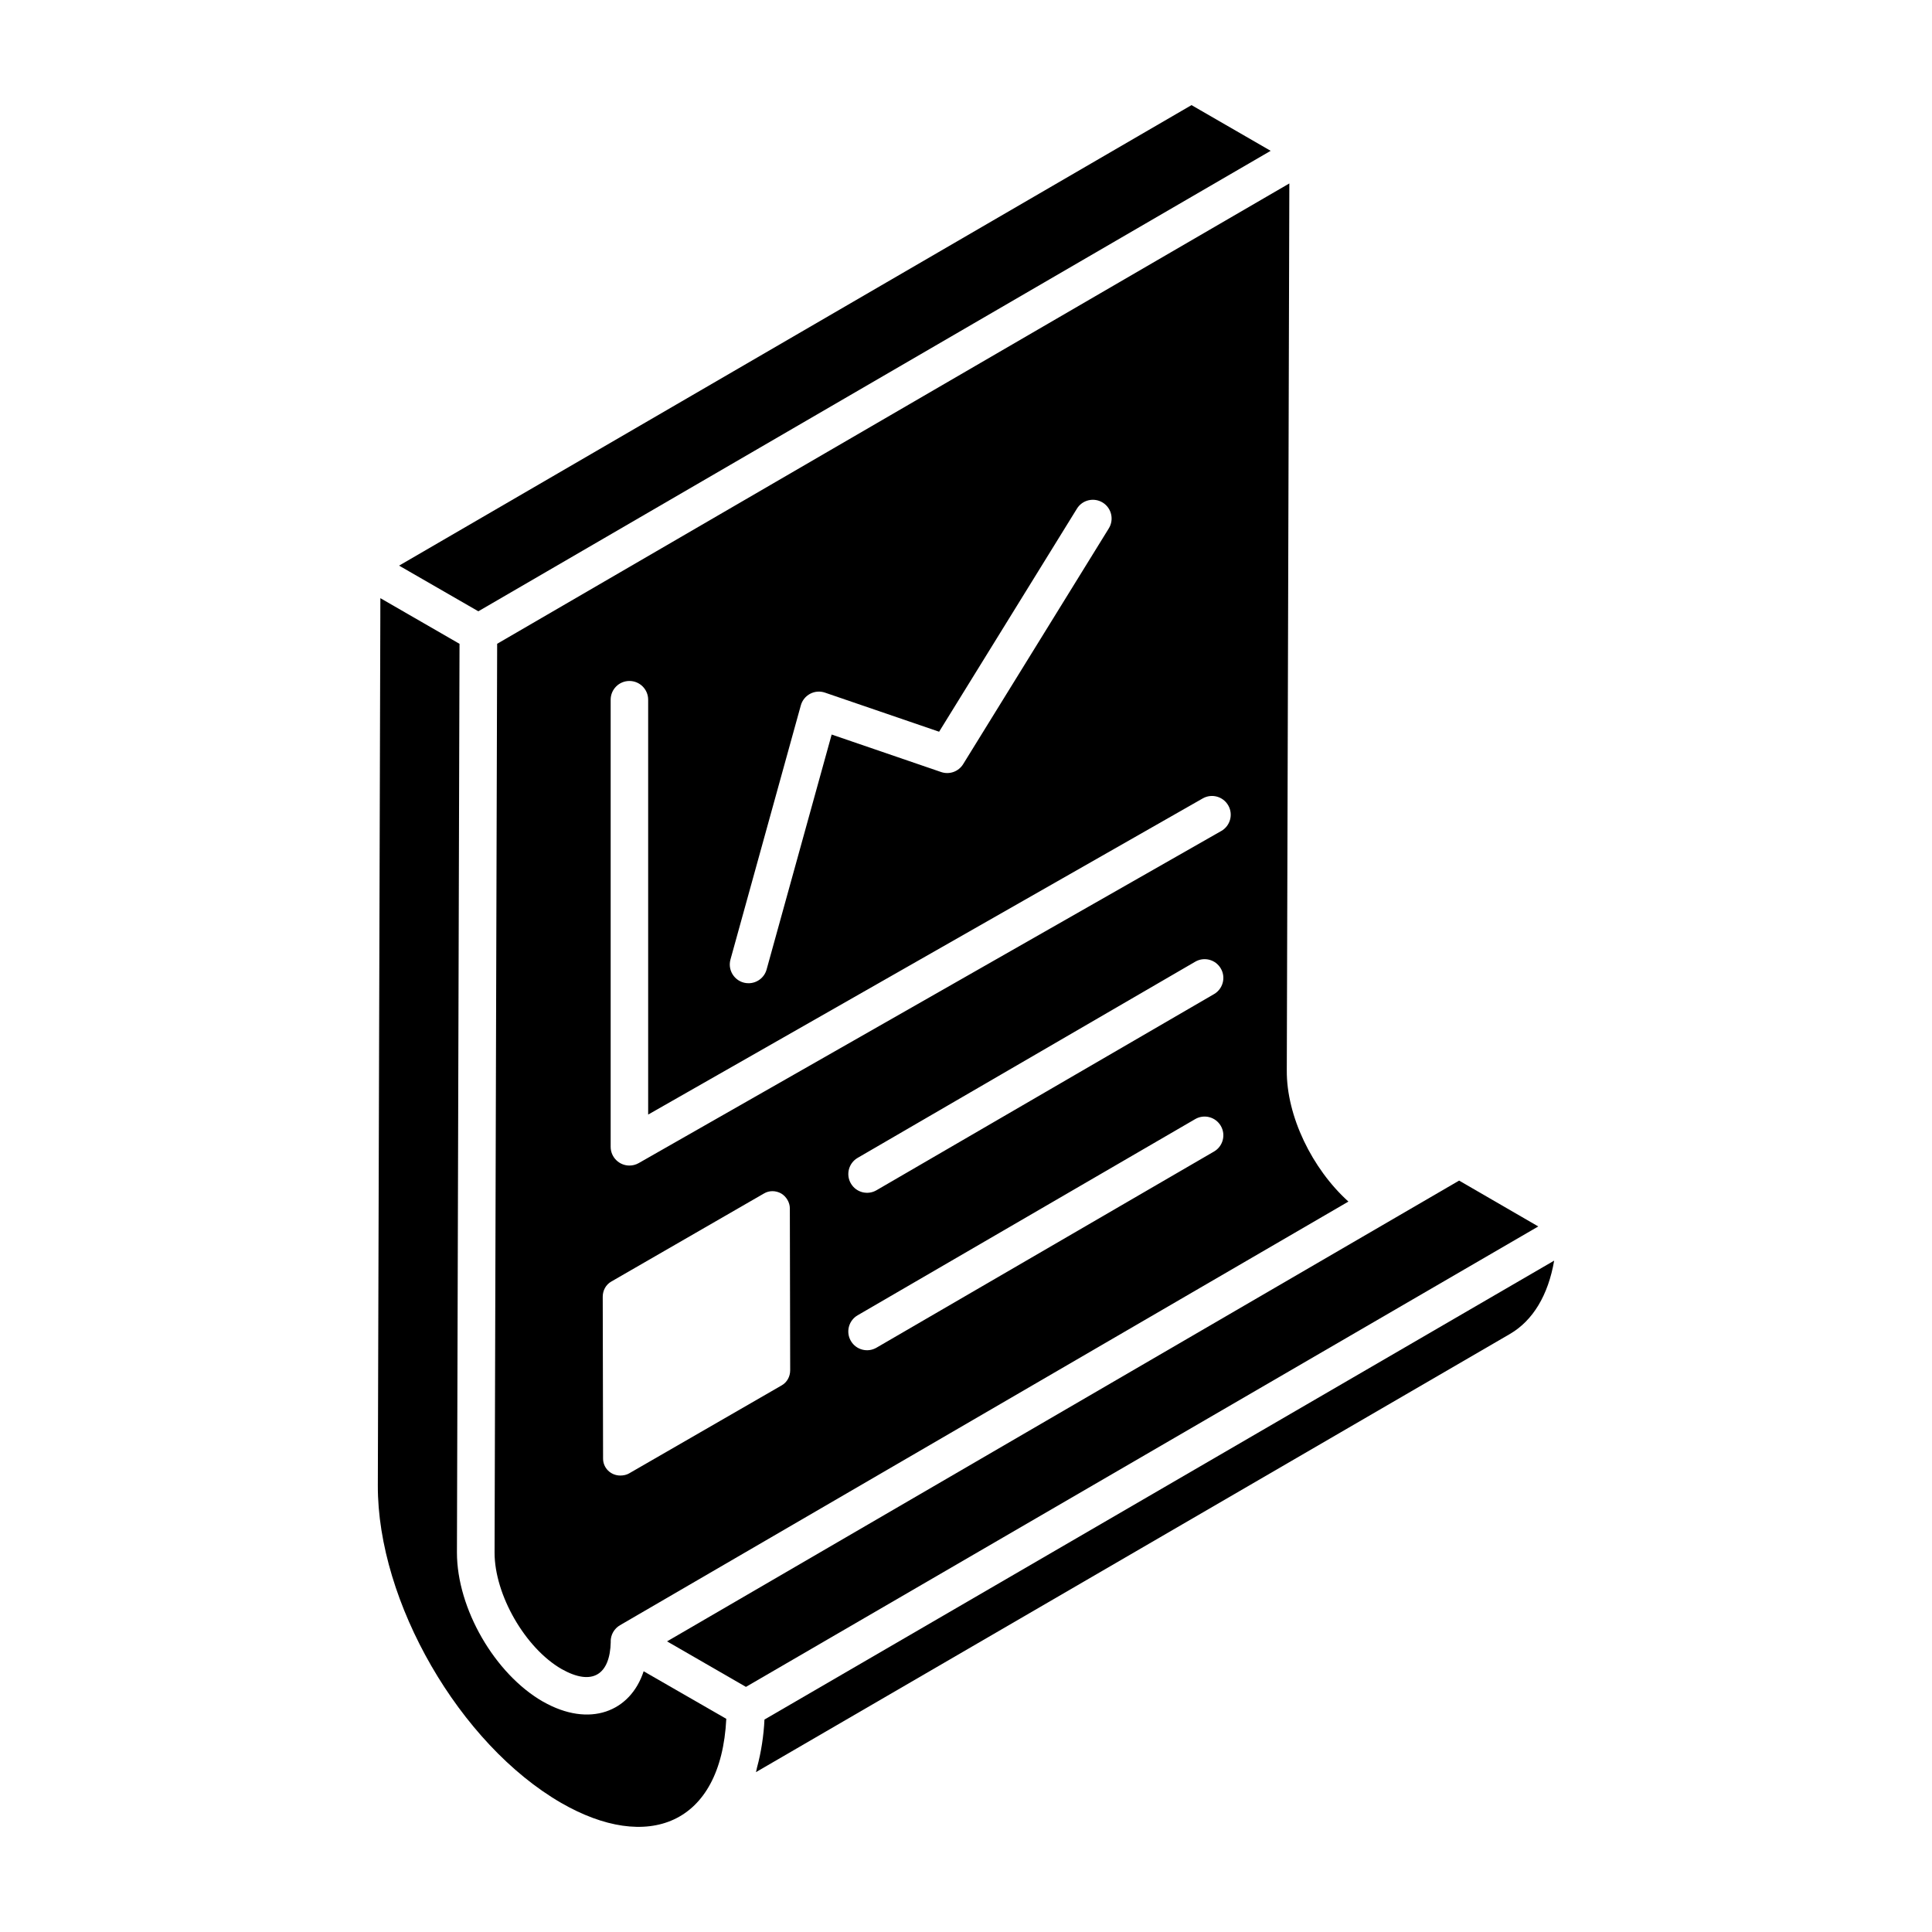 <?xml version="1.0" encoding="UTF-8"?>
<!-- Uploaded to: ICON Repo, www.iconrepo.com, Generator: ICON Repo Mixer Tools -->
<svg fill="#000000" width="800px" height="800px" version="1.1" viewBox="144 144 512 512" xmlns="http://www.w3.org/2000/svg">
 <g>
  <path d="m530.68 456.87c-147.94 86.066-193.71 112.69-205.93 119.8 0.352-0.203 0.188-0.109-0.227 0.133 0.066-0.039 0.133-0.078 0.18-0.105-0.574 0.332-1.078 0.629-1.512 0.879 0.258-0.148 0.484-0.281 0.68-0.395-0.469 0.273-1.008 0.586-1.52 0.883-0.184 0.105-0.324 0.188-0.535 0.312 0.027-0.016 0.055-0.031 0.078-0.047-0.168 0.098-0.312 0.184-0.438 0.254 0.051-0.031 0.109-0.062 0.164-0.094-0.195 0.113-0.398 0.23-0.613 0.355 0.016-0.008 0.035-0.02 0.051-0.027-0.086 0.051-0.152 0.09-0.195 0.113-0.02 0.012-0.035 0.02-0.047 0.027 0.016-0.008 0.027-0.02 0.043-0.027-0.031 0.016-0.051 0.027-0.059 0.035-0.008 0.004-0.016 0.008-0.023 0.016l0.824 0.477c0.008 0.004 0.016 0.004 0.02 0.008-1.293-0.746 19.062 11 20.059 11.574l209.98-122.02z"/>
  <path d="m480.74 183.97-20.977-12.113-210 122.04c-1.363-0.785 20.004 11.527 21 12.102z"/>
  <path d="m555.87 478.08-209.28 121.62c-0.18 4.121-0.883 8.734-1.961 12.66-0.113 0.41-0.168 0.871-0.293 1.273l199.8-116.11h-0.004c6.125-3.559 10.164-10.324 11.738-19.453z"/>
  <path d="m275.75 314.61-0.684 240.87c0 11.168 8.133 25.297 17.77 30.84 8.141 4.59 12.828 1.516 13.02-7.234 0-0.027-0.02-0.047-0.02-0.074-0.004-1.777 0.938-3.422 2.469-4.312l193.04-112.27c-9.621-8.691-16.426-22.641-16.332-34.777l0.676-235.04zm61.832 83.668 18.645-67.348c0.363-1.32 1.262-2.43 2.469-3.07 1.211-0.641 2.625-0.754 3.93-0.305l30.25 10.359 36.52-59.109c1.441-2.344 4.504-3.051 6.836-1.617 2.332 1.441 3.055 4.504 1.617 6.836l-38.602 62.484c-1.219 1.98-3.656 2.844-5.836 2.09l-29.012-9.938-17.238 62.262c-0.609 2.203-2.609 3.644-4.785 3.644-3.289 0.004-5.668-3.129-4.793-6.289zm13.539 112.88-40.438 23.328c-0.641 0.367-1.465 0.547-2.289 0.547-2.562 0-4.574-2.012-4.574-4.484l-0.09-42.906c0-1.648 0.824-3.203 2.285-4.027l40.438-23.328c1.371-0.824 3.109-0.824 4.574 0 1.371 0.824 2.289 2.379 2.289 3.934l0.09 42.906c0.004 1.652-0.82 3.211-2.285 4.031zm114.61-61.992-89.453 51.988c-2.379 1.379-5.414 0.574-6.793-1.797-1.383-2.371-0.574-5.414 1.797-6.793l89.453-51.988c2.359-1.379 5.41-0.582 6.793 1.797 1.383 2.375 0.57 5.414-1.797 6.793zm-0.004-41.715-89.453 51.98c-2.344 1.371-5.398 0.594-6.785-1.801-1.383-2.367-0.574-5.41 1.801-6.785l89.453-51.98c2.352-1.379 5.406-0.582 6.785 1.801 1.383 2.363 0.57 5.406-1.801 6.785zm1.914-43.227-154.38 88.012c-0.762 0.434-1.609 0.648-2.461 0.648-2.715 0-4.969-2.207-4.969-4.969v-118.48c0-2.746 2.223-4.969 4.969-4.969 2.746 0 4.969 2.223 4.969 4.969v109.94l146.96-83.781c2.379-1.363 5.41-0.535 6.777 1.859 1.359 2.379 0.523 5.414-1.859 6.773z"/>
  <path d="m287.91 594.96c-0.008-0.004-0.012-0.008-0.02-0.012-0.004-0.004-0.012-0.004-0.016-0.008-12.785-7.352-22.781-24.688-22.781-39.488l0.684-240.83c1.352 0.777-19.98-11.527-20.977-12.102-0.004 1.852-0.008 3.09-0.012 3.914v-0.055 0.082 0.078-0.043 0.395-0.164 0.281 0.656-0.211 0.34-0.074c-0.02 7.074-0.133 46.723-0.66 229.96-0.094 30.852 21.703 68.582 48.586 84.109 22.832 13.172 42.355 5.902 43.762-22.281 1.426 0.82-20.875-12.016-21.902-12.605-3.492 10.691-14.289 15.086-26.664 8.051z"/>
  <path d="m320.91 578.91-0.039 0.023z"/>
  <path d="m323.2 577.58c-0.531 0.309-0.957 0.555-1.297 0.754 0.141-0.082 0.301-0.176 0.457-0.266 0.289-0.168 0.602-0.352 0.84-0.488z"/>
 </g>
</svg>